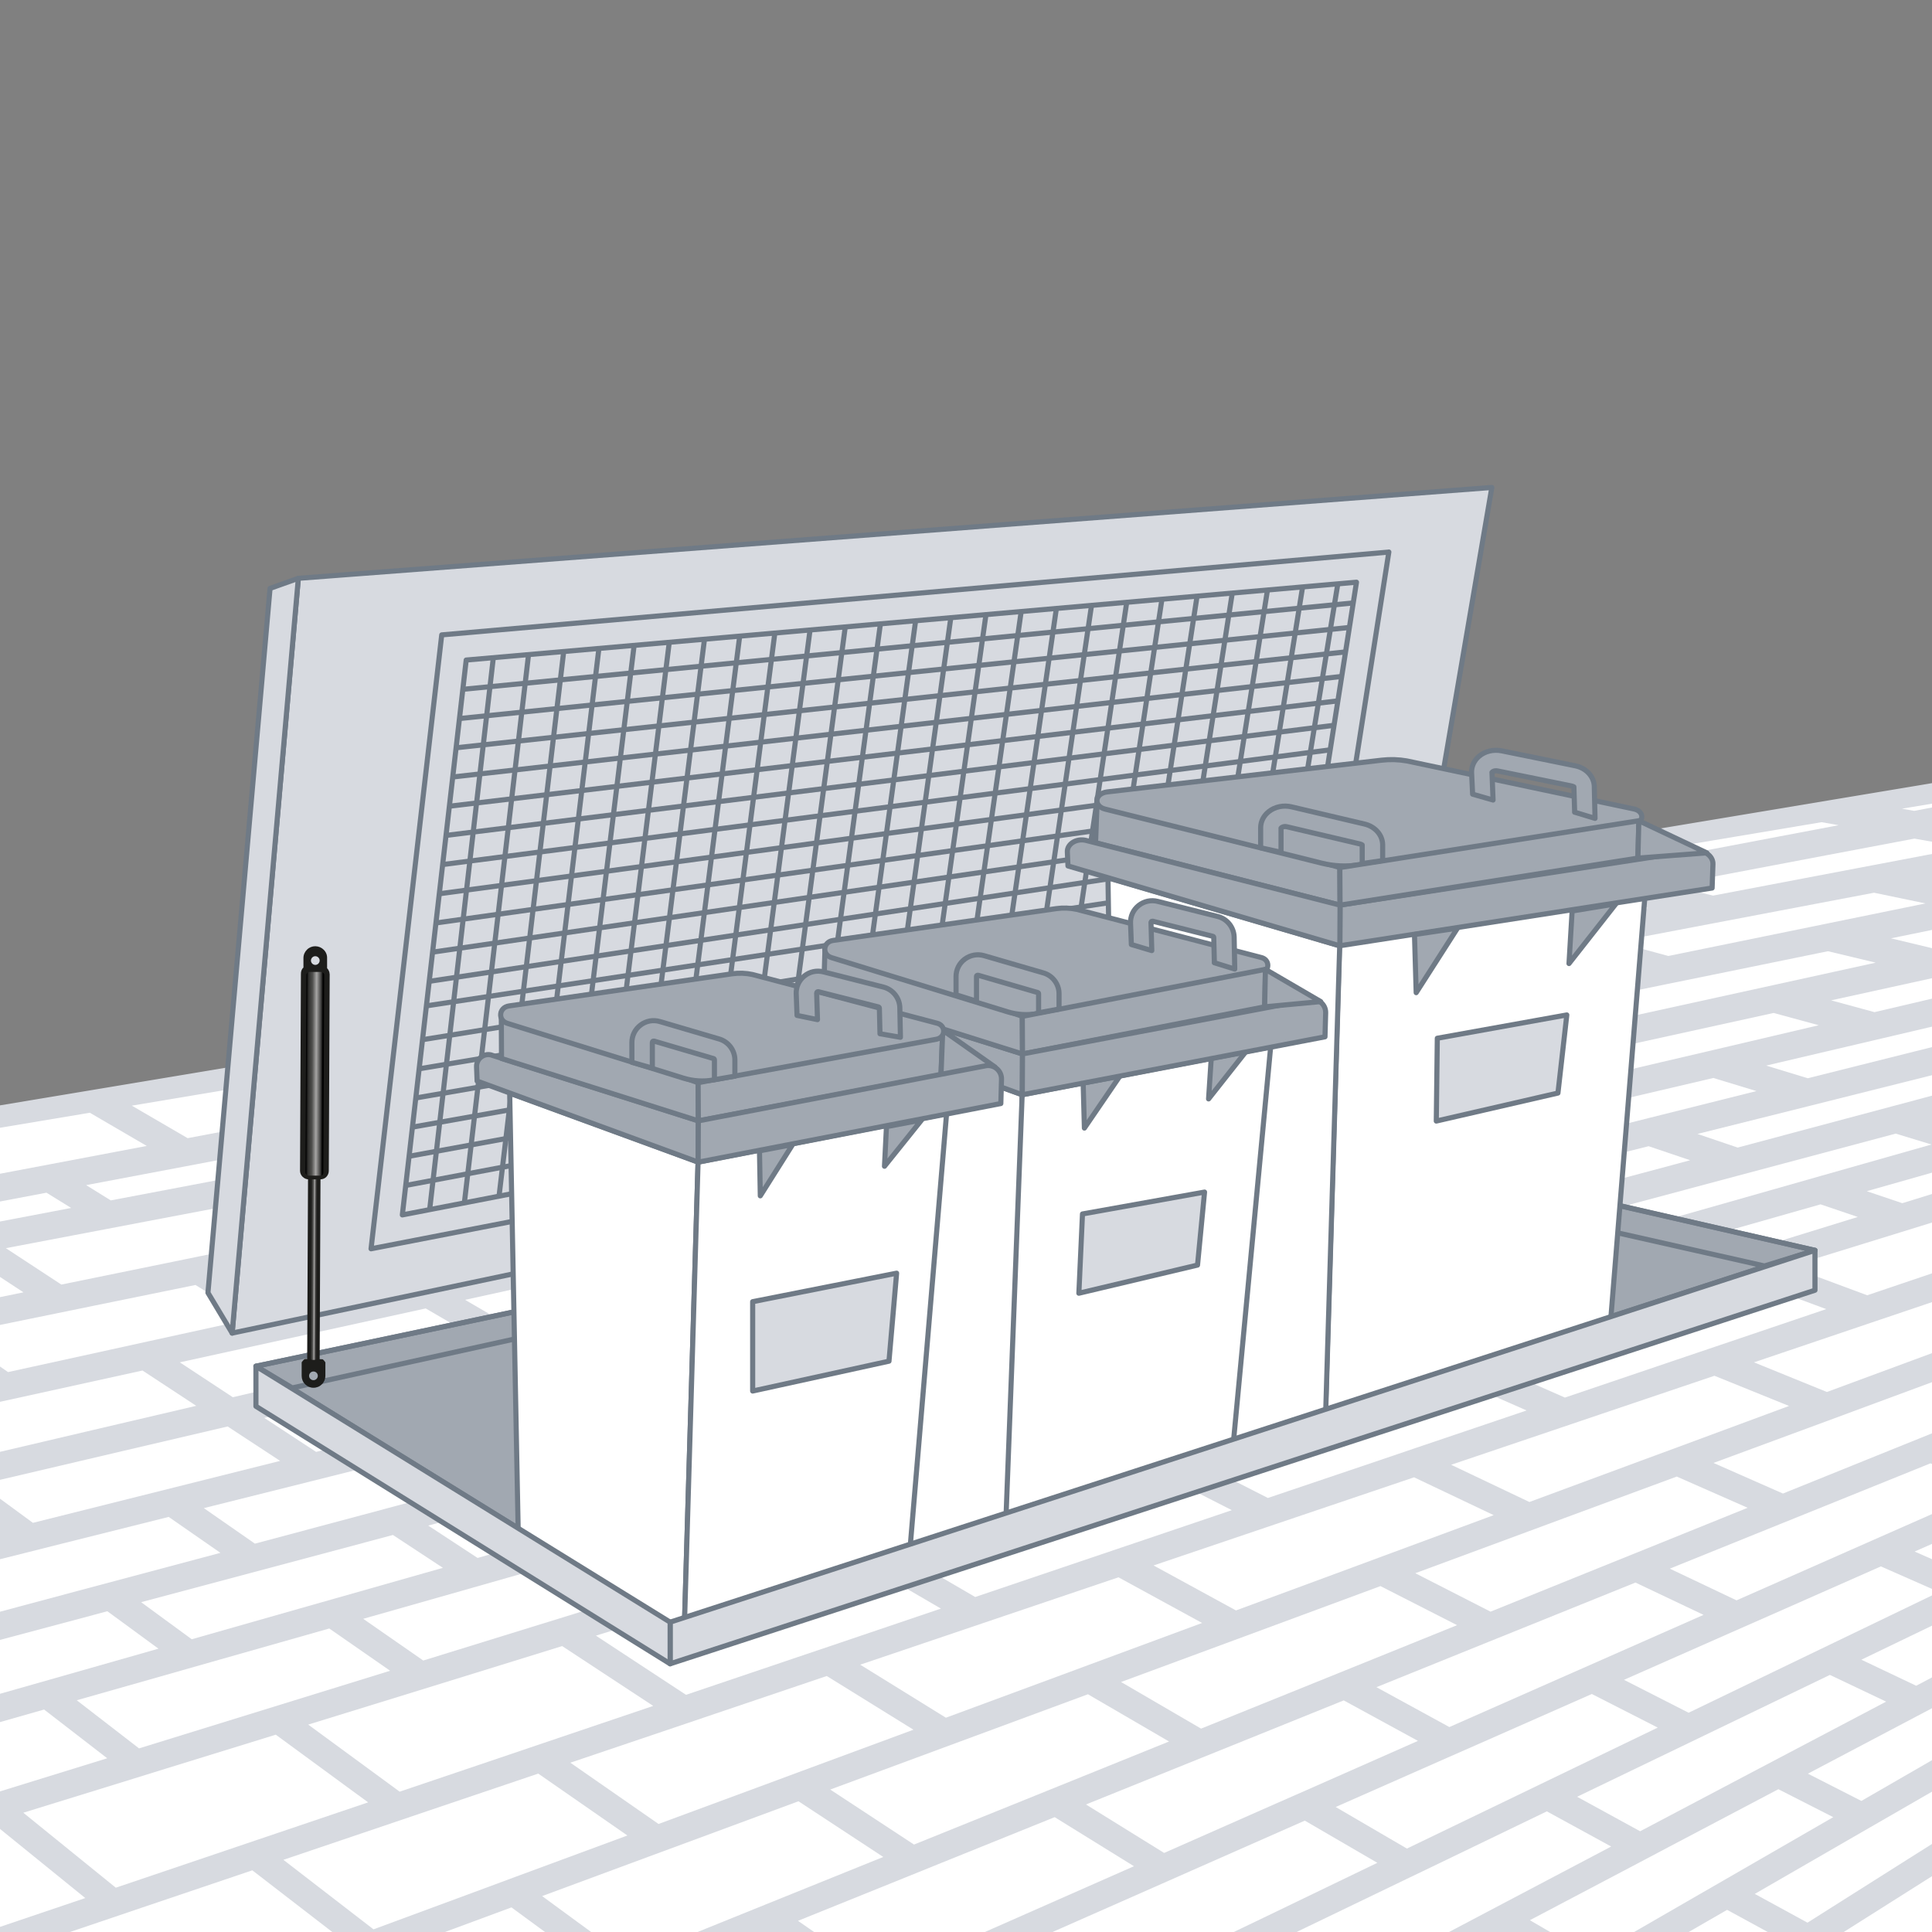 <?xml version="1.0" encoding="UTF-8"?>
<svg xmlns="http://www.w3.org/2000/svg" xmlns:xlink="http://www.w3.org/1999/xlink" viewBox="0 0 283.46 283.46">
  <rect x="0" y="0" width="283.46" height="283.46" fill="#808080" stroke="none"/>
  <defs>
    <style>
      .cls-1 {
        fill: url(#Unbenannter_Verlauf_69);
      }

      .cls-2 {
        fill: #1d1d1b;
      }

      .cls-3, .cls-4 {
        fill: #fff;
      }

      .cls-5, .cls-6, .cls-7, .cls-4 {
        stroke: #6f7a86;
        stroke-linecap: round;
        stroke-linejoin: round;
        stroke-width: .75px;
      }

      .cls-5, .cls-8 {
        fill: #d7dae0;
      }

      .cls-6 {
        fill: #a1a8b1;
      }

      .cls-9 {
        fill: url(#Neues_Verlaufsfeld_2);
      }

      .cls-7 {
        fill: none;
      }
    </style>
    <linearGradient id="Neues_Verlaufsfeld_2" data-name="Neues Verlaufsfeld 2" x1="198.34" y1="-262.99" x2="199.34" y2="-262.99" gradientTransform="translate(-152.77 448.38)" gradientUnits="userSpaceOnUse">
      <stop offset=".04" stop-color="#1d1d1b"></stop>
      <stop offset=".16" stop-color="#30302e"></stop>
      <stop offset=".34" stop-color="#4f4f4d"></stop>
      <stop offset=".57" stop-color="#a6a5a4"></stop>
      <stop offset=".72" stop-color="#4b4a49"></stop>
      <stop offset=".95" stop-color="#1d1d1b"></stop>
    </linearGradient>
    <linearGradient id="Unbenannter_Verlauf_69" data-name="Unbenannter Verlauf 69" x1="197.53" y1="-290.83" x2="200.15" y2="-290.83" gradientTransform="translate(-153.95 447.48) rotate(.26)" gradientUnits="userSpaceOnUse">
      <stop offset=".01" stop-color="#000"></stop>
      <stop offset=".13" stop-color="#30302e"></stop>
      <stop offset=".34" stop-color="#4f4f4d"></stop>
      <stop offset=".57" stop-color="#a6a5a4"></stop>
      <stop offset=".83" stop-color="#3b3b3a"></stop>
      <stop offset=".93" stop-color="#000"></stop>
    </linearGradient>
  </defs>
  <g id="Waste_boxes">
    <polygon class="cls-8" points="-36.23 168.22 298.88 112.33 298.88 302.78 -38.9 313.89 -36.23 168.22"></polygon>
    <g>
      <polygon class="cls-3" points="294.08 263.83 284.35 269.98 280.42 272.46 265.19 282.09 257.46 277.87 273.21 268.78 277.34 266.4 292.98 257.38 294.25 257.98 294.08 263.83"></polygon>
      <polygon class="cls-3" points="242.14 296.65 232.27 302.89 221.37 303.18 217.61 300.85 233.56 291.66 237.55 289.35 253.4 280.21 261.32 284.53 245.95 294.24 242.14 296.65"></polygon>
      <polygon class="cls-3" points="-27.39 181.47 -13.08 178.76 -7.43 177.69 6.82 174.99 10.44 177.23 -3.95 179.97 -9.6 181.04 -24.05 183.79 -27.39 181.47"></polygon>
      <polygon class="cls-3" points="297.97 135.77 297.95 136.25 284.15 139.28 277.44 137.67 292.4 134.61 297.97 135.77"></polygon>
      <polygon class="cls-3" points="266.84 150.42 251.52 154.02 243.77 155.83 228.49 159.42 221.6 157.09 236.89 153.74 244.87 151.99 260.22 148.62 266.84 150.42"></polygon>
      <polygon class="cls-3" points="257.7 160.08 242.05 164 234.88 165.8 219.27 169.71 212.63 167.24 228.29 163.57 235.66 161.84 251.38 158.16 257.7 160.08"></polygon>
      <polygon class="cls-3" points="294.22 157.88 278.2 162.16 270.89 164.11 254.95 168.37 249.05 166.37 265.12 162.35 272.65 160.46 288.82 156.41 294.22 157.88"></polygon>
      <polygon class="cls-3" points="283.38 167.92 267.21 172.51 260.43 174.44 244.32 179.02 238.57 176.88 254.82 172.54 261.79 170.68 278.13 166.32 283.38 167.92"></polygon>
      <polygon class="cls-3" points="295.25 171.54 279.1 176.53 273.89 174.77 290.43 170.07 295.25 171.54"></polygon>
      <polygon class="cls-3" points="295.85 205.29 283.23 210.39 277.9 212.54 261.59 219.13 251.4 214.64 267.98 208.52 273.54 206.46 290.14 200.32 295.94 202.48 295.85 205.29"></polygon>
      <polygon class="cls-3" points="294.8 240.13 281.14 247.33 273.1 243.51 289.3 235.7 294.86 238.14 294.8 240.13"></polygon>
      <polygon class="cls-3" points="249.29 277.96 233.57 287.03 224.46 281.73 240.61 273.22 244.85 270.98 260.92 262.51 268.97 266.61 253.35 275.62 249.29 277.96"></polygon>
      <polygon class="cls-3" points="282.5 132.55 268.26 135.46 259.01 137.35 244.77 140.26 237.12 138.18 251.25 135.49 260.81 133.67 274.96 130.98 282.5 132.55"></polygon>
      <polygon class="cls-3" points="236.08 142.04 221.82 144.96 213.62 146.63 199.33 149.56 191.4 146.88 205.57 144.18 214.02 142.57 228.15 139.88 236.08 142.04"></polygon>
      <polygon class="cls-3" points="229.08 151.35 214.25 154.6 206.68 156.26 191.84 159.52 184.3 156.71 199.07 153.69 206.85 152.1 221.63 149.08 229.08 151.35"></polygon>
      <polygon class="cls-3" points="221.11 161.15 205.86 164.72 198.82 166.38 183.57 169.95 176.33 167.01 191.55 163.67 198.77 162.09 214.02 158.75 221.11 161.15"></polygon>
      <polygon class="cls-3" points="212.41 171.43 196.83 175.33 190.25 176.98 174.69 180.88 167.68 177.79 183.25 174.14 189.99 172.56 205.6 168.9 212.41 171.43"></polygon>
      <polygon class="cls-3" points="247.98 170.23 232.09 174.48 225.41 176.26 209.55 180.49 203.11 177.88 219.04 173.89 225.89 172.17 241.88 168.17 247.98 170.23"></polygon>
      <polygon class="cls-3" points="237.82 180.87 221.75 185.44 215.5 187.22 199.46 191.78 193.17 189.01 209.29 184.7 215.71 182.99 231.89 178.67 237.82 180.87"></polygon>
      <polygon class="cls-3" points="181.02 240.67 186 238.83 202.54 232.71 213.78 238.44 197.41 245.06 192.61 247 176.22 253.62 164.48 246.78 181.02 240.67"></polygon>
      <polygon class="cls-3" points="160.01 244.17 155.15 245.97 138.78 252.02 126.21 244.24 142.64 238.68 147.66 236.98 164.1 231.42 176.37 238.12 160.01 244.17"></polygon>
      <polygon class="cls-3" points="127.11 206.66 143.12 202.38 149.95 205.86 133.97 210.41 128.49 211.97 112.52 216.51 105.51 212.42 121.5 208.15 127.11 206.66"></polygon>
      <polygon class="cls-3" points="122.02 203.88 114.89 199.98 130.68 196.03 136.58 194.55 152.39 190.59 159.36 193.9 143.57 198.12 137.8 199.66 122.02 203.88"></polygon>
      <polygon class="cls-3" points="117.32 219.3 133.49 214.7 141.5 219.08 125.45 224.04 120.26 225.64 104.21 230.61 95.83 225.41 111.98 220.82 117.32 219.3"></polygon>
      <polygon class="cls-3" points="108.72 233.4 124.95 228.38 138.05 236.01 121.81 241.51 116.89 243.17 100.65 248.66 87.43 239.98 103.65 234.97 108.72 233.4"></polygon>
      <polygon class="cls-3" points="159.33 228.81 143.08 234.31 130.14 226.78 146.39 221.75 151.72 220.1 167.99 215.07 180.73 221.57 164.48 227.07 159.33 228.81"></polygon>
      <polygon class="cls-3" points="162.88 212.47 146.83 217.43 138.98 213.14 155.18 208.53 160.83 206.93 177.07 202.31 184.42 205.81 168.36 210.77 162.88 212.47"></polygon>
      <polygon class="cls-3" points="171.59 199.71 155.6 204.26 148.9 200.84 164.94 196.55 170.91 194.96 186.99 190.66 193.43 193.5 177.42 198.05 171.59 199.71"></polygon>
      <polygon class="cls-3" points="181.14 188.08 165.33 192.31 158.5 189.06 174.33 185.09 180.66 183.51 196.54 179.53 203.14 182.21 187.31 186.43 181.14 188.08"></polygon>
      <polygon class="cls-3" points="152.81 186.36 146.71 187.89 131.16 191.78 123.88 188.06 139.41 184.42 145.65 182.96 161.2 179.31 168.36 182.46 152.81 186.36"></polygon>
      <polygon class="cls-3" points="118.36 185.25 112.34 186.66 97.07 190.24 89.42 186.06 104.63 182.73 110.79 181.38 126 178.05 133.62 181.67 118.36 185.25"></polygon>
      <polygon class="cls-3" points="155.11 176.63 139.86 180.21 132.37 176.65 147.58 173.31 154.21 171.86 169.42 168.53 176.83 171.53 161.59 175.11 155.11 176.63"></polygon>
      <polygon class="cls-3" points="162.87 165.87 148 169.13 140.25 165.72 155.04 162.69 162.87 165.87"></polygon>
      <polygon class="cls-3" points="162.12 161.25 176.89 158.23 184.62 161.1 169.78 164.35 162.12 161.25"></polygon>
      <polygon class="cls-3" points="141.37 170.58 126.48 173.85 120.1 175.24 105.17 178.52 99.02 179.86 84.07 183.14 76.16 178.82 91.02 175.78 97.3 174.5 112.14 171.46 118.66 170.13 133.47 167.1 141.37 170.58"></polygon>
      <polygon class="cls-3" points="78.11 184.45 63.13 187.73 57.36 189 42.35 192.29 34.39 187.36 49.31 184.31 55.19 183.11 70.09 180.06 78.11 184.45"></polygon>
      <polygon class="cls-3" points="83.46 187.37 91.23 191.61 75.94 195.2 68.24 190.71 83.46 187.37"></polygon>
      <polygon class="cls-3" points="96.49 194.49 102.33 193.12 117.85 189.48 125.26 193.26 109.72 197.15 104 198.59 88.45 202.48 80.97 198.13 96.49 194.49"></polygon>
      <polygon class="cls-3" points="93.4 205.37 109.17 201.41 116.41 205.37 100.64 209.59 95.19 211.04 79.42 215.25 72.08 210.71 87.84 206.76 93.4 205.37"></polygon>
      <polygon class="cls-3" points="84.09 218.15 100.06 213.88 107.18 218.03 91.22 222.56 86.02 224.04 70.07 228.58 62.83 223.83 78.79 219.56 84.09 218.15"></polygon>
      <polygon class="cls-3" points="74.49 231.48 90.62 226.89 99.14 232.17 83.1 237.14 78.14 238.67 62.1 243.63 53.29 237.51 69.4 232.93 74.49 231.48"></polygon>
      <polygon class="cls-3" points="66.27 246.53 82.48 241.51 95.84 250.29 79.6 255.78 74.88 257.38 58.64 262.87 45.22 253.03 61.42 248.03 66.27 246.53"></polygon>
      <polygon class="cls-3" points="100.08 253.08 104.89 251.45 121.3 245.9 134.02 253.78 117.65 259.83 112.99 261.56 96.62 267.61 83.68 258.62 100.08 253.08"></polygon>
      <polygon class="cls-3" points="138.33 256.45 143.09 254.69 159.62 248.58 171.52 255.51 155.12 262.14 150.52 264 134.1 270.63 121.81 262.56 138.33 256.45"></polygon>
      <polygon class="cls-3" points="175.9 258.06 180.59 256.17 197.15 249.48 208.04 255.42 191.7 262.64 187.17 264.63 170.8 271.86 159.33 264.75 175.9 258.06"></polygon>
      <polygon class="cls-3" points="212.46 257.84 217.08 255.81 233.55 248.54 243.22 253.47 227.07 261.26 222.64 263.4 206.42 271.22 195.97 265.12 212.46 257.84"></polygon>
      <polygon class="cls-3" points="228.96 246.19 212.65 253.39 201.95 247.54 218.5 240.85 223.41 238.87 239.95 232.19 249.94 236.93 233.68 244.11 228.96 246.19"></polygon>
      <polygon class="cls-3" points="235.04 229.85 218.69 236.46 207.65 230.82 224.2 224.7 229.44 222.76 246.01 216.64 256.41 221.22 240.08 227.82 235.04 229.85"></polygon>
      <polygon class="cls-3" points="202.8 228.35 197.7 230.24 181.34 236.28 169.25 229.68 185.71 224.11 191 222.32 207.47 216.75 219.15 222.3 202.8 228.35"></polygon>
      <polygon class="cls-3" points="202.28 214.29 186.02 219.78 173.47 213.38 189.76 208.34 195.41 206.6 211.73 201.55 223.98 206.94 207.72 212.44 202.28 214.29"></polygon>
      <polygon class="cls-3" points="206.14 199.09 190.07 204.06 182.9 200.65 199.17 196.02 205.2 194.31 221.52 189.67 228.05 192.32 211.97 197.29 206.14 199.09"></polygon>
      <polygon class="cls-3" points="191.55 151.15 177.22 154.08 169.81 155.59 155.43 158.53 148.35 159.98 133.92 162.93 125.8 159.36 140.11 156.63 147.35 155.26 161.61 152.54 169.21 151.1 183.41 148.4 191.55 151.15"></polygon>
      <polygon class="cls-3" points="127.14 164.32 112.65 167.28 106.13 168.61 91.59 171.58 83.43 167.42 97.85 164.67 104.51 163.41 118.87 160.67 127.14 164.32"></polygon>
      <polygon class="cls-3" points="85.31 172.87 70.72 175.85 64.65 177.09 50.01 180.09 41.84 175.33 56.36 172.57 62.55 171.39 77.02 168.64 85.31 172.87"></polygon>
      <polygon class="cls-3" points="44.13 181.29 29.44 184.29 23.73 185.46 9 188.47 .86 183.13 15.47 180.35 21.28 179.24 35.85 176.47 44.13 181.29"></polygon>
      <polygon class="cls-3" points="3.44 189.61 -11.33 192.63 -19.45 186.99 -4.79 184.2 3.44 189.61"></polygon>
      <polygon class="cls-3" points="8.18 192.72 13.74 191.58 28.68 188.53 36.74 193.52 21.7 196.81 16.24 198.01 1.18 201.31 -6.79 195.78 8.18 192.72"></polygon>
      <polygon class="cls-3" points="41.62 196.54 47.23 195.31 62.46 191.97 70.28 196.53 54.98 200.11 49.47 201.41 34.16 205 26.38 199.88 41.62 196.54"></polygon>
      <polygon class="cls-3" points="54.29 204.39 59.79 203.1 75.31 199.46 82.89 203.87 67.34 207.77 61.93 209.12 46.38 213.02 38.77 208.03 54.29 204.39"></polygon>
      <polygon class="cls-3" points="50.92 216.01 66.67 212.06 74.11 216.67 58.35 220.88 53.17 222.27 37.4 226.48 29.91 221.27 45.65 217.33 50.92 216.01"></polygon>
      <polygon class="cls-3" points="41.71 229.47 57.65 225.21 64.98 230.03 49.04 234.56 44.07 235.97 28.13 240.51 20.71 235.07 36.64 230.82 41.71 229.47"></polygon>
      <polygon class="cls-3" points="32.22 243.5 48.31 238.93 57.24 245.13 41.2 250.09 36.44 251.56 20.4 256.52 11.26 249.46 27.34 244.89 32.22 243.5"></polygon>
      <polygon class="cls-3" points="24.27 259.51 40.46 254.51 54.01 264.44 37.77 269.93 33.22 271.47 16.99 276.96 3.42 265.96 19.6 260.96 24.27 259.51"></polygon>
      <polygon class="cls-3" points="57.95 267.33 62.58 265.76 78.97 260.22 92.05 269.3 75.67 275.35 71.17 277.02 54.8 283.07 41.58 272.87 57.95 267.33"></polygon>
      <polygon class="cls-3" points="58.53 285.96 75.04 279.85 87.91 289.29 71.46 295.93 67.16 297.67 50.71 304.32 37.61 293.69 54.11 287.59 58.53 285.96"></polygon>
      <polygon class="cls-3" points="79.54 278.19 96.05 272.08 100.63 270.39 117.15 264.28 129.59 272.45 113.15 279.09 108.72 280.88 92.28 287.53 79.54 278.19"></polygon>
      <polygon class="cls-3" points="133.65 275.13 138.17 273.3 154.74 266.61 166.37 273.81 149.96 281.05 145.61 282.97 129.18 290.22 117.08 281.82 133.65 275.13"></polygon>
      <polygon class="cls-3" points="153.95 283.67 170.49 276.37 174.92 274.41 191.44 267.12 202.08 273.31 185.81 281.16 181.54 283.21 165.23 291.08 153.95 283.67"></polygon>
      <polygon class="cls-3" points="189.84 283.65 206.25 275.74 210.6 273.65 226.95 265.76 236.39 270.92 220.39 279.35 216.22 281.55 200.14 290.03 189.84 283.65"></polygon>
      <polygon class="cls-3" points="256.56 260.28 240.64 268.68 231.39 263.62 247.7 255.76 252.22 253.58 268.48 245.74 276.73 249.66 260.89 258 256.56 260.28"></polygon>
      <polygon class="cls-3" points="268.47 241.3 263.84 243.53 247.75 251.29 238.27 246.46 254.71 239.2 259.55 237.07 275.96 229.82 284.49 233.58 268.47 241.3"></polygon>
      <polygon class="cls-3" points="271 227.64 254.78 234.8 244.99 230.15 261.52 223.47 266.7 221.38 283.23 214.7 292.13 218.32 275.96 225.45 271 227.64"></polygon>
      <polygon class="cls-3" points="246.14 212.33 240.74 214.32 224.39 220.37 212.91 214.91 229.41 209.33 235.02 207.43 251.54 201.85 262.48 206.28 246.14 212.33"></polygon>
      <polygon class="cls-3" points="245.86 199.54 229.6 205.05 217.56 199.75 233.91 194.69 239.95 192.83 256.33 187.76 267.94 192.07 251.66 197.58 245.86 199.54"></polygon>
      <polygon class="cls-3" points="250.19 185.47 234.09 190.45 227.78 187.89 244.16 183.23 250.66 181.38 267.11 176.7 272.57 178.55 256.45 183.53 250.19 185.47"></polygon>
      <polygon class="cls-3" points="251.89 146.35 237.06 149.6 229.84 147.4 244.64 144.37 253.33 142.6 268.19 139.56 275.2 141.24 260.33 144.5 251.89 146.35"></polygon>
      <polygon class="cls-3" points="288.36 124.36 275 126.9 264.74 128.85 251.34 131.4 244.91 129.86 257.82 127.41 268.09 125.46 280.88 123.04 288.36 124.36"></polygon>
      <polygon class="cls-3" points="241.78 133.22 228.31 135.78 219.35 137.49 205.79 140.07 200.14 138.34 213.32 135.84 222.3 134.14 235.34 131.67 241.78 133.22"></polygon>
      <polygon class="cls-3" points="197.35 141.67 183.7 144.27 178.37 142.47 191.69 139.94 197.35 141.67"></polygon>
      <polygon class="cls-3" points="175.71 145.79 161.96 148.41 154.37 149.85 140.52 152.48 135.75 150.55 149.32 147.97 156.93 146.53 170.37 143.98 175.71 145.79"></polygon>
      <polygon class="cls-3" points="133.28 153.86 119.34 156.51 112.41 157.83 98.39 160.5 94.07 158.45 107.87 155.83 114.81 154.52 128.5 151.92 133.28 153.86"></polygon>
      <polygon class="cls-3" points="91.73 161.77 77.62 164.45 71.21 165.67 57.02 168.37 53.08 166.22 67.08 163.56 73.5 162.35 87.4 159.71 91.73 161.77"></polygon>
      <polygon class="cls-3" points="50.83 169.55 36.57 172.26 30.58 173.4 16.25 176.12 12.64 173.88 26.81 171.2 32.8 170.06 46.89 167.39 50.83 169.55"></polygon>
      <polygon class="cls-3" points="-14.94 208.94 .33 205.6 5.66 204.43 20.91 201.08 28.79 206.26 13.47 209.85 8.23 211.08 -7.11 214.68 -12.24 215.88 -27.59 219.48 -35.43 213.43 -20.15 210.08 -14.94 208.94"></polygon>
      <polygon class="cls-3" points="12.65 214.15 17.89 212.92 33.4 209.29 41.1 214.34 25.54 218.24 20.39 219.53 4.83 223.43 -2.86 217.79 12.65 214.15"></polygon>
      <polygon class="cls-3" points="9.02 226.5 24.75 222.56 32.34 227.83 16.57 232.04 11.61 233.36 -4.15 237.58 -11.75 231.71 3.98 227.77 9.02 226.5"></polygon>
      <polygon class="cls-3" points="-.16 240.65 15.75 236.4 23.25 241.89 7.32 246.43 2.53 247.79 -13.39 252.32 -20.93 246.2 -5.03 241.95 -.16 240.65"></polygon>
      <polygon class="cls-3" points="-9.6 255.4 6.47 250.82 15.73 257.97 -.32 262.93 -4.91 264.35 -20.95 269.31 -30.36 261.3 -14.3 256.73 -9.6 255.4"></polygon>
      <polygon class="cls-3" points="-17.34 272.38 -1.18 267.38 12.51 278.48 -3.73 283.97 -17.34 272.38"></polygon>
      <polygon class="cls-3" points="16.18 281.46 20.66 279.94 37.02 274.41 50.37 284.71 34 290.76 29.64 292.38 13.26 298.43 -.18 286.99 16.18 281.46"></polygon>
      <polygon class="cls-3" points="294.44 251.92 292.8 252.87 288.59 255.29 273.1 264.23 265.25 260.23 281.24 251.8 285.66 249.47 294.66 244.73 294.44 251.92"></polygon>
      <polygon class="cls-3" points="289.22 231.29 280.91 227.64 295.37 221.26 295.15 228.44 289.22 231.29"></polygon>
      <polygon class="cls-3" points="290.14 196.06 284.38 198.19 268.04 204.23 257.34 199.88 273.89 194.28 279.9 192.25 296.42 186.66 296.2 193.82 290.14 196.06"></polygon>
      <polygon class="cls-3" points="296.55 182.4 296.49 182.42 290.25 184.53 273.95 190.04 262.6 185.82 279.04 180.74 285.56 178.72 296.77 175.26 296.55 182.4"></polygon>
      <polygon class="cls-3" points="288.87 152.28 280.94 154.26 265.23 158.2 259.13 156.34 274.94 152.63 283.12 150.71 297.61 147.31 297.53 150.1 288.87 152.28"></polygon>
      <polygon class="cls-3" points="297.76 142.54 297.74 143.17 290.41 144.89 275.02 148.5 268.66 146.77 284.11 143.38 293.07 141.42 297.83 140.38 297.76 142.54"></polygon>
      <polygon class="cls-3" points="298.58 115.38 298.58 115.61 280.85 118.97 279.05 118.65 298.58 115.38"></polygon>
      <polygon class="cls-3" points="244 124.53 254.87 122.71 267.26 120.63 269.76 121.07 257.85 123.33 247.58 125.28 235.44 127.58 231.49 126.63 244 124.53"></polygon>
      <polygon class="cls-3" points="199.32 132.03 208.74 130.45 221.4 128.33 225.86 129.4 213.48 131.74 204.51 133.44 191.91 135.83 186.5 134.18 199.32 132.03"></polygon>
      <polygon class="cls-3" points="156.34 139.24 164.69 137.84 177.66 135.66 183.46 137.43 170.66 139.86 162.66 141.38 149.67 143.84 143.22 141.44 156.34 139.24"></polygon>
      <polygon class="cls-3" points="114.53 146.25 122.06 144.99 135.31 142.77 142.07 145.28 128.91 147.77 121.66 149.15 108.34 151.67 101.14 148.5 114.53 146.25"></polygon>
      <polygon class="cls-3" points="73.55 153.13 80.44 151.97 93.95 149.71 101.4 152.99 87.94 155.54 81.28 156.8 67.68 159.38 59.92 155.41 73.55 153.13"></polygon>
      <polygon class="cls-3" points="33.18 159.9 39.56 158.83 53.3 156.53 61.27 160.59 47.55 163.19 41.36 164.37 27.53 166.99 19.34 162.22 33.18 159.9"></polygon>
      <polygon class="cls-3" points="-6.73 166.6 -.75 165.59 13.18 163.26 21.53 168.13 7.6 170.77 1.79 171.87 -12.24 174.53 -20.73 168.95 -6.73 166.6"></polygon>
      <path class="cls-3" d="M292.94,301.27l-33.45.89c-.08-.07-.16-.13-.25-.18l-9.39-5.47,15.49-9.79,12.47,6.81c.3.17.63.25.96.25.71,0,1.39-.38,1.76-1.04.53-.97.17-2.18-.8-2.71l-10.52-5.75,15.36-9.71,9.05,4.62-.67,22.08Z"></path>
    </g>
    <polygon class="cls-5" points="43.77 84.85 218.88 71.52 203.77 159.82 34.06 195.59 43.77 84.85"></polygon>
    <polygon class="cls-5" points="30.51 189.67 34.06 195.59 43.77 84.85 39.62 86.33 30.51 189.67"></polygon>
    <g>
      <line class="cls-5" x1="72.51" y1="95.37" x2="62.95" y2="178.26"></line>
      <line class="cls-5" x1="77.68" y1="94.91" x2="68.04" y2="177.26"></line>
      <line class="cls-5" x1="82.84" y1="94.45" x2="73.13" y2="176.25"></line>
      <line class="cls-5" x1="88.01" y1="93.98" x2="78.22" y2="175.25"></line>
      <line class="cls-5" x1="93.18" y1="93.52" x2="83.31" y2="174.25"></line>
      <line class="cls-5" x1="98.34" y1="93.06" x2="88.4" y2="173.24"></line>
      <line class="cls-5" x1="103.51" y1="92.59" x2="93.49" y2="172.24"></line>
      <line class="cls-5" x1="108.68" y1="92.13" x2="98.58" y2="171.24"></line>
      <line class="cls-5" x1="113.84" y1="91.67" x2="103.67" y2="170.24"></line>
      <line class="cls-5" x1="119.01" y1="91.2" x2="108.76" y2="169.23"></line>
      <line class="cls-5" x1="124.18" y1="90.74" x2="113.85" y2="168.23"></line>
      <line class="cls-5" x1="129.34" y1="90.28" x2="118.94" y2="167.23"></line>
      <line class="cls-5" x1="134.51" y1="89.82" x2="124.03" y2="166.22"></line>
      <line class="cls-5" x1="139.68" y1="89.35" x2="129.12" y2="165.22"></line>
      <line class="cls-5" x1="144.84" y1="88.89" x2="134.21" y2="164.22"></line>
      <line class="cls-5" x1="150.01" y1="88.43" x2="139.3" y2="163.21"></line>
      <line class="cls-5" x1="155.18" y1="87.96" x2="144.39" y2="162.21"></line>
      <line class="cls-5" x1="160.34" y1="87.5" x2="149.48" y2="161.21"></line>
      <line class="cls-5" x1="165.51" y1="87.04" x2="154.56" y2="160.2"></line>
      <line class="cls-5" x1="170.68" y1="86.58" x2="159.65" y2="159.2"></line>
      <line class="cls-5" x1="175.84" y1="86.11" x2="164.74" y2="158.2"></line>
      <line class="cls-5" x1="181.01" y1="85.65" x2="169.83" y2="157.2"></line>
      <line class="cls-5" x1="186.18" y1="85.19" x2="174.92" y2="156.19"></line>
      <line class="cls-5" x1="191.34" y1="84.72" x2="180.01" y2="155.19"></line>
      <line class="cls-5" x1="196.51" y1="84.26" x2="185.1" y2="154.19"></line>
    </g>
    <g>
      <line class="cls-5" x1="67.03" y1="101.22" x2="199.92" y2="88.33"></line>
      <line class="cls-5" x1="66.47" y1="105.52" x2="199.35" y2="91.92"></line>
      <line class="cls-5" x1="65.91" y1="109.82" x2="198.78" y2="95.5"></line>
      <line class="cls-5" x1="65.35" y1="114.12" x2="198.22" y2="99.09"></line>
      <line class="cls-5" x1="64.8" y1="118.42" x2="197.65" y2="102.67"></line>
      <line class="cls-5" x1="64.24" y1="122.72" x2="197.08" y2="106.25"></line>
      <line class="cls-5" x1="63.68" y1="127.01" x2="196.52" y2="109.84"></line>
      <line class="cls-5" x1="63.12" y1="131.31" x2="195.95" y2="113.42"></line>
      <line class="cls-5" x1="62.57" y1="135.61" x2="195.38" y2="117.01"></line>
      <line class="cls-5" x1="62.01" y1="139.91" x2="194.82" y2="120.59"></line>
      <line class="cls-5" x1="61.45" y1="144.21" x2="194.25" y2="124.17"></line>
      <line class="cls-5" x1="60.95" y1="147.82" x2="193.69" y2="127.76"></line>
      <line class="cls-5" x1="60.33" y1="152.81" x2="193.12" y2="131.34"></line>
      <line class="cls-5" x1="59.78" y1="157.1" x2="192.55" y2="134.92"></line>
      <line class="cls-5" x1="59.22" y1="161.4" x2="191.99" y2="138.51"></line>
      <line class="cls-5" x1="58.66" y1="165.7" x2="191.42" y2="142.09"></line>
      <line class="cls-5" x1="58.1" y1="170" x2="190.85" y2="145.68"></line>
      <line class="cls-5" x1="57.55" y1="174.3" x2="190.29" y2="149.26"></line>
    </g>
    <polygon class="cls-6" points="37.55 200.45 98.32 238 266.29 183.45 195.47 167.22 37.55 200.45"></polygon>
    <path class="cls-5" d="M199.02,85.43l-10.62,67.73-129.37,25.09,9.37-81.41,130.62-11.42M203.77,81l-138.96,12.15-10.37,90.07,137.48-26.67,11.85-75.56h0Z"></path>
    <polygon class="cls-7" points="42.88 203.63 201.69 168.7 193.84 167.52 37.55 200.45 42.88 203.63"></polygon>
    <polygon class="cls-7" points="234.58 180.26 258.88 185.74 266.29 183.45 234.14 176.11 234.58 180.26"></polygon>
    <polygon class="cls-4" points="241.4 130.76 196.56 137.77 194.4 209.63 236.1 196.37 241.4 130.76"></polygon>
    <polygon class="cls-4" points="162.56 128.8 163.98 218.63 194.4 210.63 196.56 138.77 162.56 128.8"></polygon>
    <g>
      <polygon class="cls-6" points="160.99 117 196.58 127.29 196.61 132.8 160.74 123.64 160.99 117"></polygon>
      <g>
        <path class="cls-6" d="M251.32,126.78l-.12,3.51-54.62,8.47.03-5.97,51.92-7.97c1.49-.19,2.83.75,2.79,1.96Z"></path>
        <path class="cls-6" d="M159.28,123.29l37.33,9.51-.03,5.97-39.89-11.72-.09-2.06c-.05-1.15,1.3-2.01,2.69-1.7Z"></path>
        <path class="cls-6" d="M202.74,111.53l-40.29,4.66c-1.83.21-2.06,2.07-.31,2.52l31.77,7.93c1.75.44,3.61.53,5.42.26l40.29-5.9c1.68-.29,1.69-2.03.01-2.33l-33.23-7.03c-1.2-.21-2.44-.25-3.66-.11Z"></path>
        <polygon class="cls-6" points="240.31 125.9 240.45 120.42 196.58 127.29 196.61 132.8 240.31 125.9"></polygon>
        <polygon class="cls-6" points="250.42 125.13 240.31 125.9 240.45 120.42 250.42 125.13"></polygon>
        <polygon class="cls-6" points="207.78 145.64 207.53 137.11 213.84 136.18 207.78 145.64"></polygon>
        <polygon class="cls-6" points="230.66 133.66 230.2 141.37 237.08 132.61 230.66 133.66"></polygon>
        <path class="cls-6" d="M202.86,126.26l-3,.44v-2.73s-.1-.09-.35-.15l-10.71-2.52c-.46-.11-.8.11-.85.2v3.54s-2.99-.66-2.99-.66v-2.93c0-.91.43-1.77,1.19-2.37.91-.72,2.15-.98,3.34-.7l10.71,2.52c1.57.37,2.66,1.63,2.66,3.07v2.28Z"></path>
        <path class="cls-6" d="M231.03,119.17l-.11-3.72s-.11-.08-.38-.14l-10.82-2.2c-.44-.09-.77.11-.82.2l.16,4.07-3-.86-.15-3.13c-.04-.91.35-1.79,1.08-2.42.88-.75,2.11-1.05,3.32-.81l10.82,2.2c1.57.32,2.71,1.54,2.78,2.96l.11,4.75-3-.91Z"></path>
      </g>
    </g>
    <polygon class="cls-5" points="228.58 160.37 210.73 164.48 210.88 152.33 229.88 148.91 228.58 160.37"></polygon>
    <polygon class="cls-4" points="122.33 150.63 123.48 229.33 149.85 223.11 149.97 160.62 122.33 150.63"></polygon>
    <polygon class="cls-4" points="186.43 153.59 149.97 160.62 147.55 223.89 180.73 214.08 186.43 153.59"></polygon>
    <polygon class="cls-5" points="175.7 185.61 158.29 189.74 158.82 178.11 176.73 174.9 175.7 185.61"></polygon>
    <polygon class="cls-4" points="74.78 160.39 76.1 228.33 100.36 240.41 102.42 170.5 74.78 160.39"></polygon>
    <polygon class="cls-4" points="138.88 163.39 102.42 170.5 100.36 240.41 133.32 229.56 138.88 163.39"></polygon>
    <polygon class="cls-5" points="130.43 199.71 110.43 204.09 110.43 190.98 131.55 186.8 130.43 199.71"></polygon>
    <g>
      <path class="cls-6" d="M119.67,145.1l30.35,9.53-.03,5.99-32.43-11.75-.08-2.06c-.04-1.15,1.06-2.02,2.19-1.71Z"></path>
      <polygon class="cls-6" points="121.05 138.89 149.99 149.12 150.02 154.64 120.85 145.46 121.05 138.89"></polygon>
      <path class="cls-6" d="M155,133.31l-32.76,4.67c-1.49.21-1.68,2.07-.25,2.52l25.83,7.95c1.43.44,2.94.53,4.41.26l32.75-5.91c1.37-.29,1.38-2.04.01-2.33l-27.02-7.05c-.97-.21-1.98-.25-2.97-.11Z"></path>
      <polygon class="cls-6" points="185.55 147.72 185.66 142.22 149.99 149.12 150.02 154.64 185.55 147.72"></polygon>
      <polygon class="cls-6" points="159.1 165.51 158.92 158.9 164.29 157.91 159.1 165.51"></polygon>
      <polygon class="cls-6" points="177.71 155.27 177.32 161.23 182.76 154.34 177.71 155.27"></polygon>
      <path class="cls-6" d="M155.38,148.04l-3,.56v-2.81c0-.08-.06-.15-.14-.17l-8.71-2.53c-.08-.02-.15,0-.19.03-.07.05-.07.12-.07.14v3.63l-3-.94v-2.68c0-1.01.46-1.93,1.27-2.54.82-.61,1.85-.8,2.83-.52l8.71,2.53c1.36.39,2.3,1.65,2.3,3.05v2.25Z"></path>
      <path class="cls-6" d="M178.17,141.25l-.09-3.73c0-.06-.06-.13-.15-.15l-8.8-2.21c-.09-.02-.15.01-.19.04-.07.06-.07.12-.07.14l.12,4.13-3-.89-.12-3.13c-.04-1.01.39-1.95,1.17-2.58.79-.64,1.82-.87,2.81-.62l8.8,2.21c1.37.34,2.36,1.56,2.42,2.97l.09,4.75-3-.93Z"></path>
      <path class="cls-6" d="M194.5,148.6l-.1,3.52-44.41,8.5.03-5.99,42.21-7.99c1.21-.19,2.3.75,2.27,1.96Z"></path>
      <polygon class="cls-6" points="193.77 146.95 185.55 147.72 185.66 142.22 193.77 146.95"></polygon>
    </g>
    <g>
      <polygon class="cls-6" points="111.55 175.45 111.43 168.85 116.29 167.93 111.55 175.45"></polygon>
      <polygon class="cls-6" points="130.06 165.3 129.77 171.11 135.21 164.33 130.06 165.3"></polygon>
      <g>
        <path class="cls-6" d="M72.11,154.8l30.35,9.64-.03,6.06-32.43-11.89-.08-2.09c-.04-1.17,1.06-2.04,2.19-1.73Z"></path>
        <polygon class="cls-6" points="73.55 148.56 102.43 158.86 102.46 164.45 73.58 155.3 73.55 148.56"></polygon>
        <polygon class="cls-6" points="138.06 157.71 138.29 151.74 102.43 158.86 102.46 164.45 138.06 157.71"></polygon>
        <polygon class="cls-6" points="145.98 156.55 138.06 157.82 138.32 151.15 145.98 156.55"></polygon>
        <path class="cls-6" d="M146.94,158.35l-.1,3.56-44.41,8.6.03-6.06,42.21-8.09c1.21-.2,2.3.76,2.27,1.99Z"></path>
        <path class="cls-6" d="M107.44,142.87l-32.76,4.72c-1.49.21-1.68,2.1-.25,2.55l25.83,8.04c1.43.44,2.94.54,4.41.27l32.75-5.98c1.37-.29,1.38-2.06.01-2.36l-27.02-7.13c-.97-.21-1.98-.25-2.97-.11Z"></path>
        <path class="cls-6" d="M107.82,157.89l-3,.52v-2.91c0-.09-.06-.17-.14-.19l-8.71-2.56c-.06-.02-.12,0-.18.03-.05.04-.08.09-.08.16v3.77l-3-.85v-2.91c0-1.02.47-1.95,1.28-2.56.81-.61,1.84-.8,2.82-.51l8.71,2.56c1.35.4,2.3,1.66,2.3,3.07v2.39Z"></path>
        <path class="cls-6" d="M129.11,151.67l-.09-3.77c0-.07-.06-.15-.15-.17l-8.8-2.23c-.07-.02-.12,0-.17.04-.05.04-.08.1-.08.16l.12,3.9-3-.62-.12-3.17c-.04-1.02.4-1.97,1.19-2.61.79-.64,1.81-.86,2.8-.61l8.8,2.23c1.37.35,2.36,1.57,2.41,2.98l.09,4.39-3-.52Z"></path>
      </g>
    </g>
    <polygon class="cls-5" points="98.32 244.11 98.32 238 266.29 183.45 266.29 189.3 98.32 244.11"></polygon>
    <polygon class="cls-5" points="37.55 206.33 37.55 200.45 98.32 238 98.32 244.11 37.55 206.33"></polygon>
  </g>
  <g id="Gasfeder">
    <g>
      <path class="cls-2" d="M46.9,199.41l.13-28.18c0-.22-.06-.43-.17-.59-.11-.16-.26-.24-.41-.24h0s-.66,0-.66,0c-.32,0-.59.37-.59.83l-.13,28.16M45.06,199.39h-.34c-.14.09-.23.18-.28.25l-.18.23v2c0,.47.18.9.51,1.23.33.33.76.51,1.22.51.48,0,.91-.18,1.24-.51.33-.33.51-.77.51-1.23v-1.99s-.17-.23-.17-.23c-.04-.06-.12-.13-.23-.22l-.43-.02M45.99,202.5c-.35,0-.64-.29-.64-.64,0-.35.29-.64.64-.64.35,0,.64.29.64.64s-.29.64-.64.64Z"></path>
      <rect class="cls-9" x="45.57" y="171.24" width="1" height="28.28" rx=".32" ry=".32" transform="translate(.83 -.2) rotate(.26)"></rect>
      <g>
        <path class="cls-2" d="M48.36,142.91c0-.32-.15-.63-.37-.86v-1.46c.02-.47-.16-.91-.49-1.24-.33-.33-.75-.51-1.24-.52-.46,0-.89.17-1.22.5-.33.33-.52.76-.52,1.23v1.4c-.28.24-.38.58-.37.97l-.13,28.84c0,.34.14.66.39.9.24.23.55.36.86.36.01,0,.02,0,.03,0h1.73s.01,0,.02,0c.7-.02,1.2-.6,1.19-1.28l.13-28.84ZM46.25,140.29c.35,0,.64.28.65.63,0,.35-.28.64-.63.65-.35,0-.64-.28-.65-.63,0-.35.28-.64.63-.65Z"></path>
        <path class="cls-1" d="M47.08,172.49c.25,0,.36-.21.36-.46l.13-28.98c0-.25-.21-.45-.45-.45h-1.73c-.25,0-.44.21-.44.46l-.13,28.98c0,.25.29.45.54.45h1.73Z"></path>
      </g>
    </g>
  </g>
</svg>
